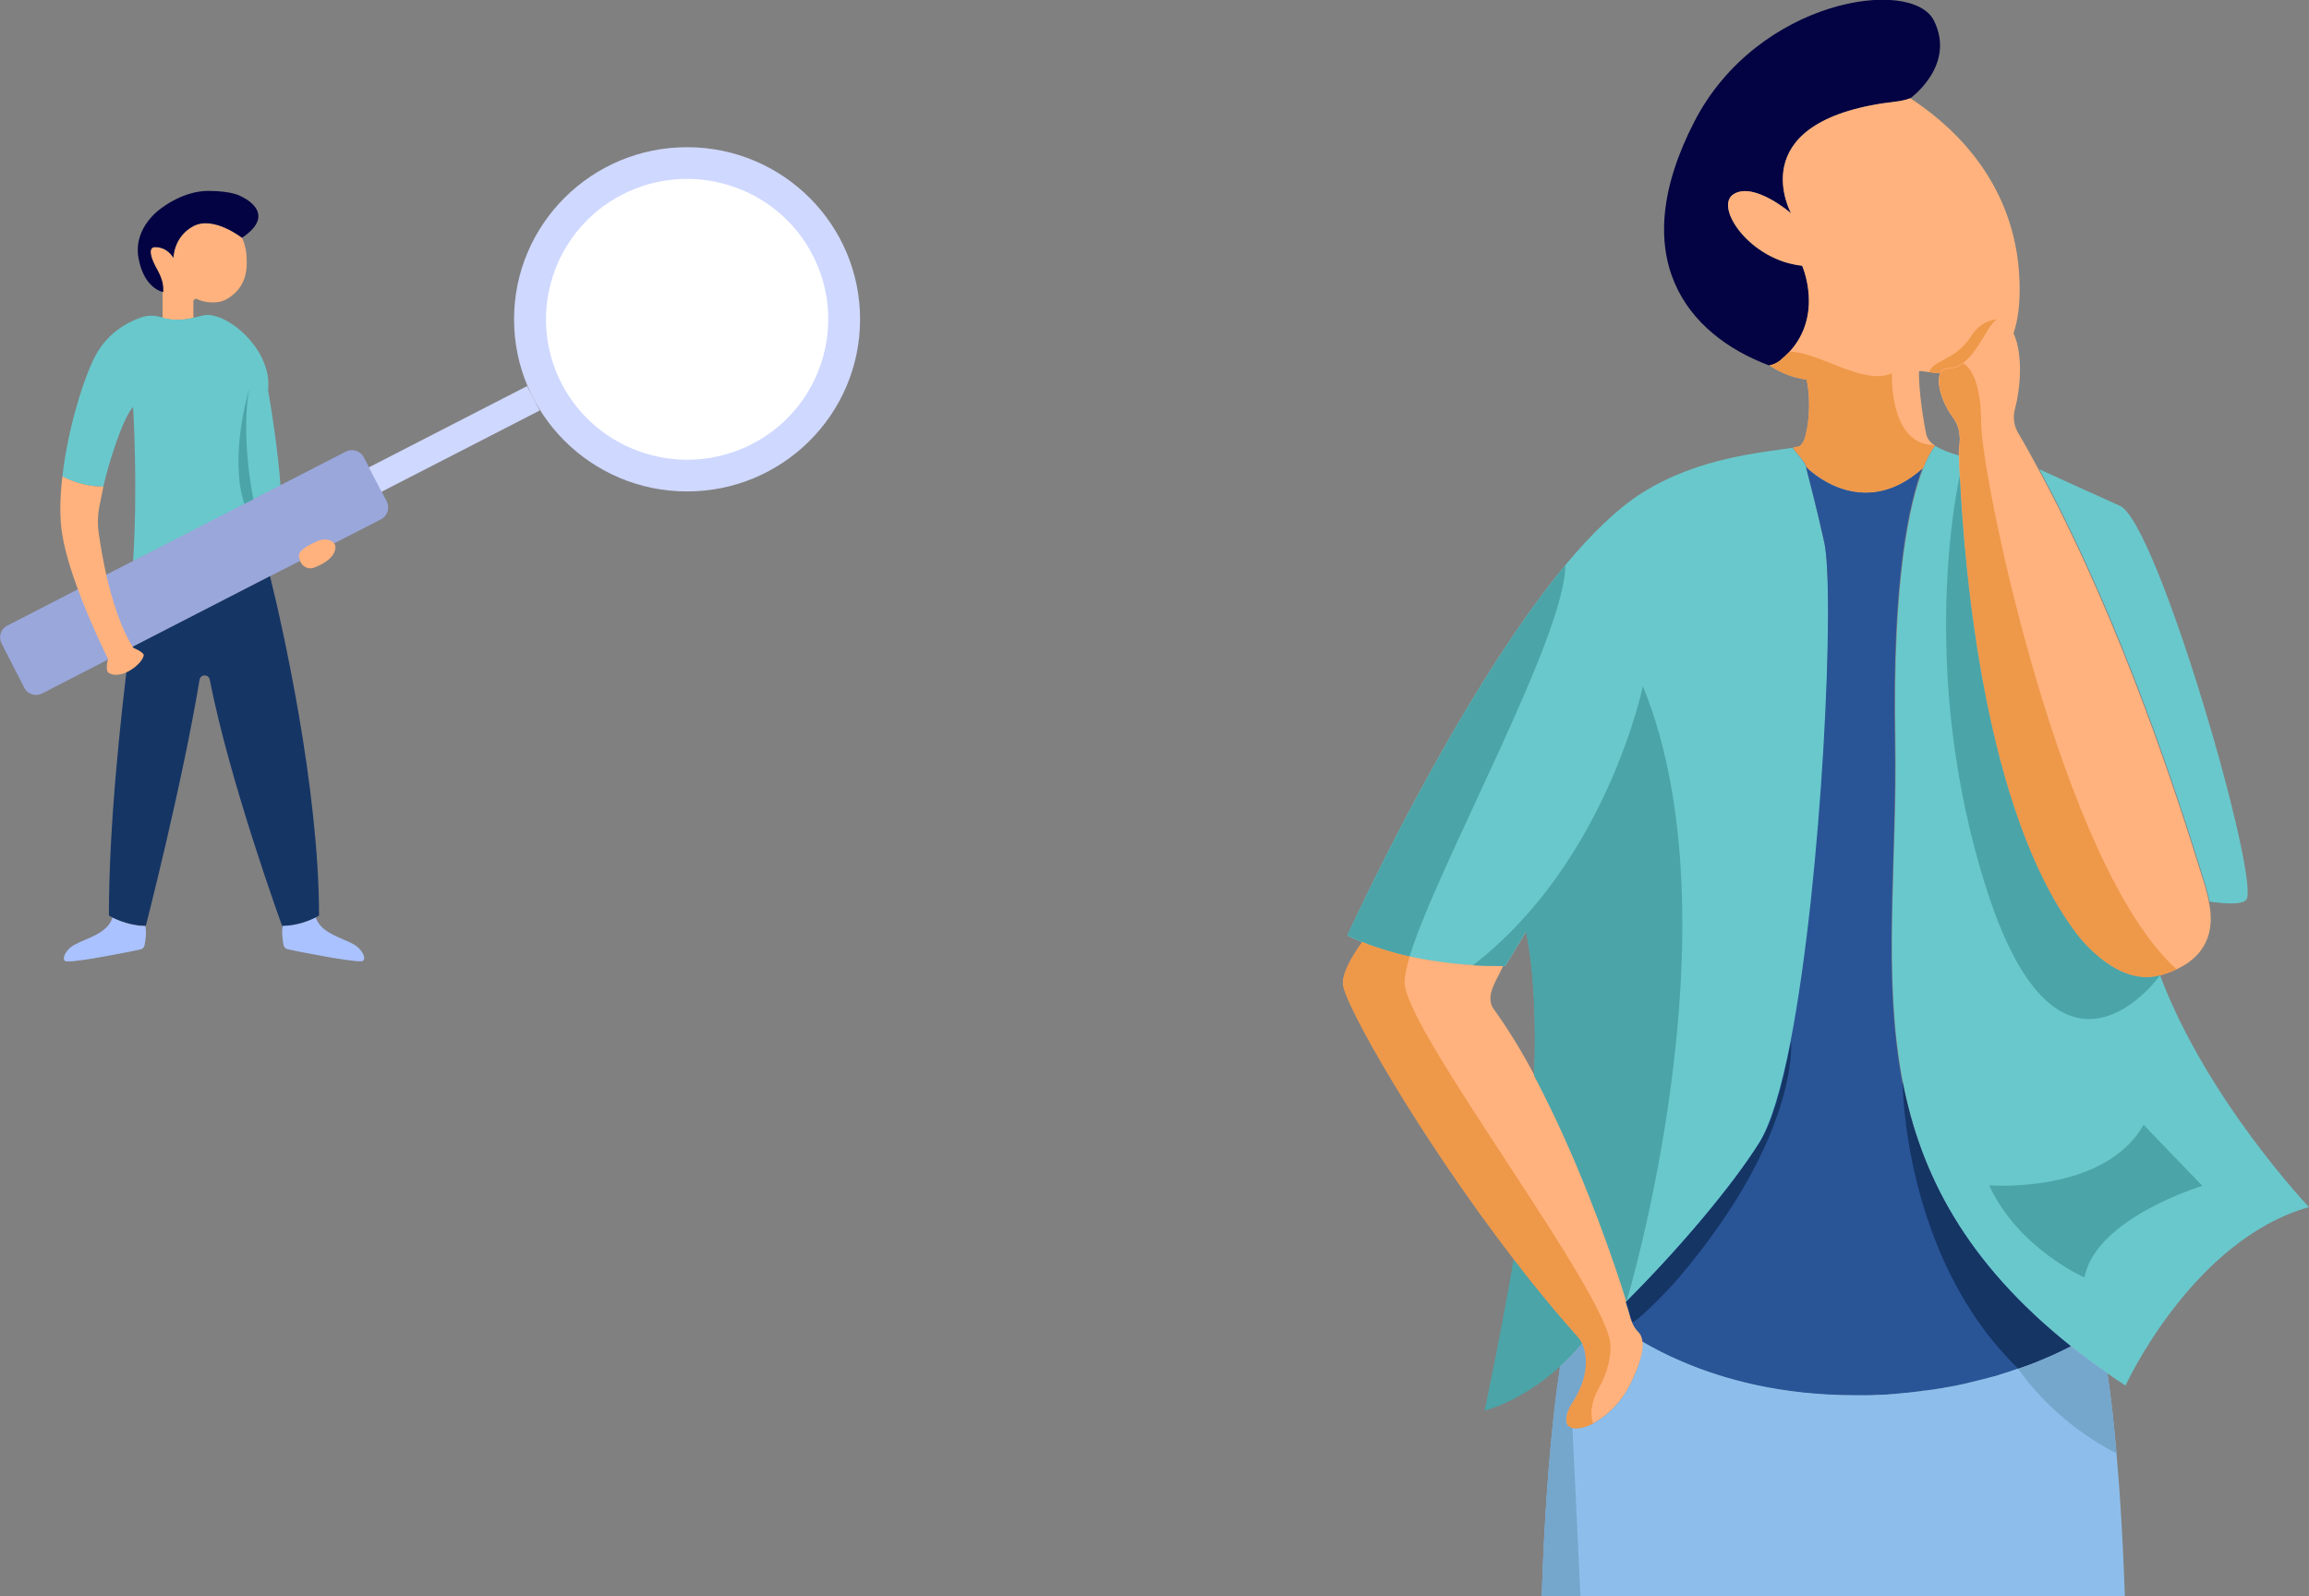 <svg width="502" height="347" viewBox="0 0 502 347" fill="none" xmlns="http://www.w3.org/2000/svg">
<rect x="0" y="0" width="502" height="347" fill="#808080" stroke="none"/>
<g clip-path="url(#clip0)">
<g clip-path="url(#clip1)">
<path d="M415.331 21.364C413.435 22.059 412.803 21.996 410.064 22.375C409.853 22.375 409.713 22.438 409.502 22.438C378.669 27.116 389.415 46.393 389.415 46.393C389.415 46.393 381.479 39.504 376.984 42.158C372.489 44.813 380.285 56.569 391.803 57.77C391.803 57.77 397.351 70.032 387.027 78.376C386.325 78.945 385.552 79.324 384.639 79.45C366.729 72.75 353.174 56.001 368.345 26.483C382.111 -0.253 415.683 -5.12 420.458 4.488C425.305 14.221 415.331 21.364 415.331 21.364Z" fill="#030242"/>
<path d="M502 262.432C476.575 269.574 462.107 301.241 462.107 301.241C460.772 300.356 459.438 299.471 458.174 298.586C455.364 296.626 452.766 294.667 450.237 292.708C400.652 253.267 412.943 209.971 412.1 160.923C411.468 125.527 415.261 109.094 418.14 101.825C418.632 100.624 419.053 99.676 419.475 98.918C420.037 97.906 420.458 97.274 420.739 96.958C422.144 97.78 423.9 98.475 425.936 99.044C426.568 117.563 430.221 174.386 451.01 202.449C451.291 202.892 459.859 214.775 469.622 212.057C479.806 239.109 502 262.432 502 262.432Z" fill="#69C8CC"/>
<path d="M437.806 72.308C436.401 76.48 433.873 78.755 430.853 79.956C429.87 80.335 423.97 81.22 422.003 81.157C421.933 81.157 421.863 81.157 421.793 81.157C421.02 81.094 420.177 81.03 419.405 80.904C418.702 80.778 417.93 80.714 417.227 80.651C417.087 82.927 417.649 88.805 418.773 94.367C418.983 95.315 419.615 96.2 420.528 96.769C420.599 96.832 420.669 96.832 420.669 96.895C420.388 97.274 419.896 97.906 419.405 98.855C418.983 99.613 418.562 100.561 418.07 101.762C404.866 113.645 393.137 101.888 392.786 101.509C392.365 99.992 390.117 98.159 389.906 97.274C390.328 97.211 390.679 97.148 390.96 97.085C391.592 97.085 392.294 95.694 392.435 95.125C393.699 90.511 393.418 85.392 392.786 82.547C389.696 82.105 386.957 80.967 384.709 79.45C385.552 79.261 386.324 78.945 387.027 78.376C387.799 77.744 388.431 77.112 389.064 76.48C396.508 68.326 391.803 57.77 391.803 57.77C380.355 56.57 372.488 44.75 376.983 42.159C381.478 39.504 389.415 46.393 389.415 46.393C389.415 46.393 378.669 27.116 409.502 22.438C409.712 22.438 409.923 22.375 410.064 22.375C412.803 21.996 413.435 21.996 415.331 21.364C421.863 25.662 438.438 37.924 439.07 61.437C439.211 65.987 438.719 69.59 437.806 72.308Z" fill="#FFB27D"/>
<path d="M488.304 195.686C487.11 196.824 482.826 196.381 480.368 196.002C479.876 193.348 479.033 191.072 478.612 189.682C478.612 189.682 478.612 189.682 478.612 189.618C473.977 174.702 461.967 136.841 444.197 103.595C443.916 103.089 443.635 102.52 443.354 102.015C443.776 102.204 457.893 108.651 460.913 109.979C469.13 113.708 491.816 192.399 488.304 195.686Z" fill="#69C8CC"/>
<path d="M343.973 292.076C342.428 293.972 340.813 295.615 339.197 297.069C332.806 302.884 326.204 305.791 322.763 306.676C322.763 306.676 326.274 290.243 329.084 273.746C330.278 275.326 331.542 276.843 332.736 278.423C336.248 282.784 339.759 286.956 343.271 290.875C343.271 290.875 343.622 291.317 343.973 292.076Z" fill="#4BA4A8"/>
<path d="M382.602 248.527C376.702 257.881 365.254 271.407 353.666 283.037C350.997 274.252 345.027 257.249 337.442 241.511C336.177 238.919 334.913 236.328 333.579 233.863C334 222.612 333.649 211.677 331.823 202.513L327.258 210.034H326.766C325.291 210.034 323.886 209.971 322.552 209.971C319.953 209.844 317.565 209.718 315.318 209.465C314.967 209.465 314.686 209.402 314.405 209.339C313.632 209.276 312.86 209.149 312.087 209.023C311.806 208.96 311.455 208.96 311.174 208.896C309.488 208.644 307.943 208.328 306.468 208.011C305.274 207.759 304.151 207.506 303.167 207.19C302.957 207.127 302.676 207.063 302.465 207C300.639 206.495 299.023 205.926 297.549 205.42C297.408 205.357 297.268 205.294 297.127 205.23C296.776 205.104 296.425 204.978 296.144 204.851C294.95 204.346 293.896 203.84 292.913 203.397C292.913 203.397 316.231 152.011 340.251 122.936C345.94 116.11 351.629 110.548 357.037 107.134C369.328 99.423 383.023 98.412 389.766 97.338C390.047 98.159 392.294 100.055 392.646 101.572C393.629 105.238 395.033 110.737 396.579 117.753C399.739 130.963 394.542 229.565 382.602 248.527Z" fill="#69C8CC"/>
<path d="M354.438 300.988C352.331 305.159 349.171 308.003 346.361 309.457C343.763 310.785 341.515 310.911 340.742 309.647C340.251 308.825 340.391 307.435 341.585 305.412C341.656 305.286 341.726 305.096 341.866 304.97C344.465 300.924 344.957 297.574 344.746 295.236C344.605 293.845 344.254 292.771 343.973 292.076C343.622 291.254 343.271 290.875 343.271 290.875C339.759 286.956 336.247 282.784 332.806 278.423C331.612 276.906 330.348 275.326 329.154 273.746C308.786 247.326 292 217.872 292 213.763C292 211.298 294.037 207.759 296.214 204.788C296.565 204.914 296.846 205.041 297.197 205.167C297.338 205.23 297.478 205.293 297.619 205.357C299.094 205.926 300.709 206.431 302.535 206.937C302.746 207 302.957 207.063 303.237 207.126C304.291 207.443 305.415 207.695 306.538 207.948C308.013 208.264 309.559 208.58 311.244 208.833C311.525 208.896 311.876 208.896 312.157 208.959C312.93 209.086 313.632 209.149 314.475 209.275C314.756 209.339 315.107 209.339 315.388 209.402C317.635 209.655 320.023 209.844 322.622 209.908C323.957 209.971 325.361 209.971 326.836 209.971L326.134 211.361C324.799 214.016 322.973 216.987 324.799 219.452C327.819 223.623 330.839 228.553 333.649 233.863C334.983 236.328 336.247 238.919 337.512 241.511C345.027 257.249 350.997 274.251 353.736 283.037C354.157 284.301 354.438 285.439 354.719 286.324C354.789 286.45 354.789 286.64 354.86 286.766C354.93 286.956 355 287.145 355.07 287.335C355.351 288.157 355.773 288.915 356.475 289.547C356.896 289.927 357.247 290.559 357.388 291.696C357.318 293.403 356.756 296.31 354.438 300.988Z" fill="#FFB27D"/>
<path d="M450.238 292.708C449.254 293.213 448.131 293.719 447.007 294.288C446.726 294.414 446.445 294.541 446.164 294.667C444.689 295.299 443.144 295.994 441.458 296.626C441.107 296.753 440.756 296.879 440.405 297.006C439.913 297.195 439.351 297.385 438.79 297.575C438.228 297.764 437.736 297.954 437.174 298.143C436.823 298.27 436.542 298.333 436.191 298.459C435.769 298.586 435.278 298.775 434.786 298.902C434.295 299.028 433.803 299.218 433.311 299.344C431.766 299.787 430.221 300.166 428.535 300.545C428.254 300.608 427.973 300.672 427.763 300.735C427.341 300.861 426.85 300.924 426.358 301.051C425.656 301.177 424.953 301.367 424.181 301.493C423.689 301.557 423.198 301.683 422.706 301.746C422.636 301.746 422.495 301.809 422.425 301.809C421.863 301.873 421.371 301.999 420.81 302.062C420.739 302.062 420.599 302.062 420.529 302.125C419.897 302.252 419.264 302.315 418.562 302.378C418.492 302.378 418.422 302.378 418.351 302.378C417.719 302.441 417.087 302.568 416.525 302.631C415.331 302.757 414.067 302.884 412.803 303.01C412.382 303.073 411.89 303.073 411.468 303.137C411.188 303.137 410.907 303.2 410.626 303.2C410.345 303.2 410.064 303.263 409.783 303.263C409.221 303.326 408.589 303.326 408.027 303.326C407.957 303.326 407.887 303.326 407.816 303.326C407.114 303.39 406.412 303.389 405.779 303.389C404.937 303.389 404.164 303.389 403.321 303.389C387.308 303.389 374.806 299.976 365.676 296.058C362.375 294.667 359.565 293.15 357.107 291.76C356.967 290.622 356.616 289.99 356.194 289.611C355.562 288.978 355.07 288.157 354.79 287.398C354.719 287.209 354.649 287.019 354.579 286.829C354.509 286.703 354.509 286.577 354.438 286.387C354.228 285.502 353.876 284.428 353.455 283.1C365.114 271.47 376.492 257.944 382.392 248.59C384.99 244.418 387.308 236.517 389.274 226.468C396.228 190.63 398.967 128.182 396.579 117.753C395.034 110.737 393.559 105.238 392.646 101.572C392.997 101.952 404.726 113.708 417.93 101.825C415.121 109.094 411.328 125.527 411.96 160.923C412.452 187.217 409.151 211.867 413.575 235.19C417.579 255.29 427.271 274.378 450.238 292.708Z" fill="#295597"/>
<path d="M450.589 567.401H430.361C430.361 567.401 404.024 445.793 398.545 368.239C393.067 445.793 366.729 567.401 366.729 567.401H346.572C328.171 394.659 335.826 318.749 339.197 297.069C340.813 295.615 342.428 293.909 343.973 292.076C344.325 292.771 344.676 293.845 344.746 295.236C344.957 297.638 344.465 300.924 341.866 304.97C336.248 313.818 349.03 311.796 354.438 300.988C356.756 296.31 357.318 293.403 357.107 291.696C359.495 293.087 362.375 294.604 365.676 295.994C374.806 299.913 387.308 303.326 403.321 303.326C404.164 303.326 405.007 303.326 405.779 303.326C406.482 303.326 407.184 303.326 407.816 303.263C407.886 303.263 407.957 303.263 408.027 303.263C408.659 303.263 409.221 303.2 409.783 303.2C410.064 303.2 410.345 303.2 410.626 303.137C410.907 303.137 411.187 303.073 411.468 303.073C411.89 303.073 412.381 303.01 412.803 302.947C414.067 302.821 415.261 302.757 416.525 302.568C417.157 302.505 417.789 302.441 418.351 302.315C418.422 302.315 418.492 302.315 418.562 302.315C419.194 302.252 419.826 302.125 420.529 302.062C420.599 302.062 420.739 302.062 420.81 301.999C421.371 301.936 421.933 301.809 422.425 301.746C422.495 301.746 422.636 301.746 422.706 301.683C423.197 301.62 423.689 301.493 424.181 301.43C424.883 301.304 425.656 301.177 426.358 300.988C426.85 300.924 427.271 300.798 427.763 300.672C428.044 300.608 428.325 300.545 428.535 300.482C430.221 300.103 431.766 299.66 433.311 299.281C433.803 299.155 434.294 299.028 434.786 298.839C435.278 298.712 435.699 298.523 436.191 298.396C436.542 298.27 436.893 298.207 437.174 298.08C437.736 297.89 438.298 297.701 438.789 297.511C439.351 297.322 439.843 297.132 440.405 296.942C440.756 296.816 441.107 296.69 441.458 296.563C443.144 295.931 444.689 295.236 446.164 294.604C446.445 294.477 446.726 294.351 447.007 294.225C448.131 293.719 449.254 293.15 450.238 292.644C452.696 294.604 455.365 296.563 458.174 298.523C458.806 302.631 459.509 308.383 460.141 315.904C463.301 351.616 465.478 427.969 450.589 567.401Z" fill="#8DBEEB"/>
<path d="M473.204 210.729C472.15 211.235 470.956 211.677 469.622 212.057C459.859 214.774 451.291 202.828 451.01 202.449C431.695 176.345 427.13 125.401 426.077 103.468C426.007 101.825 425.936 100.308 425.866 98.981C425.796 97.717 426.077 96.326 426.077 95.441C426.007 93.735 425.655 92.154 424.532 90.701C422.916 88.552 421.722 85.644 421.512 83.369C421.371 81.473 421.933 80.082 423.478 80.082C424.672 80.082 425.796 79.64 426.709 78.945C430.15 76.479 432.047 70.728 434.083 69.463C434.575 69.147 435.067 69.084 435.629 69.463C436.261 69.843 436.963 70.854 437.806 72.561C439.913 77.175 439.211 84.696 438.087 88.868C437.595 90.638 437.806 92.534 438.789 94.177C440.334 96.769 441.809 99.423 443.214 102.078C443.495 102.584 443.776 103.152 444.057 103.658C461.826 136.968 473.836 174.765 478.471 189.682C478.471 189.682 478.471 189.682 478.471 189.745C478.893 191.072 479.736 193.411 480.227 196.065C481.281 200.932 480.789 207.19 473.204 210.729Z" fill="#FFB27D"/>
<path d="M420.669 96.832C420.388 97.211 419.896 97.843 419.405 98.854C418.983 99.613 418.562 100.561 418.07 101.762C404.866 113.645 393.137 101.888 392.786 101.509C392.365 99.992 390.117 98.159 389.906 97.274C390.328 97.211 390.679 97.148 390.96 97.085C391.592 97.085 392.294 95.694 392.435 95.125C393.699 90.511 393.418 85.391 392.786 82.547C389.696 82.105 386.956 80.967 384.709 79.45C385.552 79.26 386.324 78.945 387.027 78.376C387.799 77.744 388.431 77.112 389.063 76.48C395.174 76.353 405.077 83.938 411.328 81.157C411.328 81.157 410.625 96.769 420.528 96.769C420.599 96.769 420.599 96.832 420.669 96.832Z" fill="#EE9849"/>
<path d="M434.154 69.4C431.555 71.044 429.097 80.019 423.549 80.019C422.636 80.019 422.074 80.462 421.793 81.157C421.02 81.094 420.177 81.03 419.405 80.904C420.458 78.06 425.234 78.439 428.746 72.814C430.361 70.285 432.679 69.59 434.154 69.4Z" fill="#EE9849"/>
<path d="M473.204 210.729C472.151 211.235 470.957 211.677 469.622 212.057C459.86 214.774 451.291 202.829 451.01 202.449C430.221 174.386 426.569 117.5 425.937 99.044C425.867 97.78 426.148 96.389 426.148 95.504C426.077 93.798 425.726 92.218 424.602 90.764C422.987 88.615 421.793 85.707 421.582 83.432C421.442 81.536 422.004 80.145 423.549 80.145C424.743 80.145 425.867 79.703 426.78 79.008C426.78 79.008 430.713 80.398 430.713 91.902C430.713 103.279 447.99 187.975 473.204 210.729Z" fill="#EE9849"/>
<path d="M469.622 212.057C469.622 212.057 447.92 242.648 432.117 193.98C416.315 145.311 426.077 103.405 426.077 103.405C427.131 125.338 431.696 176.282 451.01 202.386C451.291 202.829 459.86 214.774 469.622 212.057Z" fill="#4BA4A8"/>
<path d="M432.468 257.691C432.468 257.691 457.401 259.714 466.04 244.545L478.823 257.818C478.823 257.818 455.646 264.771 453.187 277.728C453.187 277.728 438.789 271.47 432.468 257.691Z" fill="#4BA4A8"/>
<path d="M353.596 283.037C350.927 274.251 344.957 257.249 337.371 241.511C336.107 238.919 334.843 236.328 333.509 233.863C333.93 222.612 333.579 211.677 331.753 202.512L327.188 210.034H326.696C325.221 210.034 323.816 209.971 322.482 209.971C321.709 209.971 320.937 209.908 320.234 209.844C349.311 187.469 357.178 149.167 357.178 149.167C378.388 201.122 353.596 283.037 353.596 283.037Z" fill="#4BA4A8"/>
<path d="M340.321 122.873C340.321 138.485 312.368 188.481 306.468 207.948C305.274 207.695 304.151 207.443 303.167 207.127C302.957 207.063 302.676 207 302.465 206.937C300.639 206.431 299.023 205.862 297.549 205.357C297.408 205.294 297.268 205.23 297.127 205.167C296.776 205.041 296.425 204.914 296.144 204.788C294.95 204.282 293.896 203.777 292.913 203.334C292.983 203.334 316.301 151.948 340.321 122.873Z" fill="#4BA4A8"/>
<path d="M389.415 226.404C389.415 227.036 391.03 247.073 365.043 277.728C362.304 280.951 355.14 288.157 354.859 287.335C354.789 287.146 354.719 286.956 354.649 286.766C354.578 286.64 354.578 286.513 354.508 286.324C354.297 285.439 353.946 284.364 353.525 283.037C365.184 271.407 376.562 257.881 382.461 248.527C385.2 244.355 387.448 236.454 389.415 226.404Z" fill="#153565"/>
<path d="M353.525 567.402H346.572C328.171 394.659 335.826 318.749 339.197 297.069C340.813 295.615 342.428 293.909 343.973 292.076C344.325 292.771 344.676 293.845 344.746 295.236C344.957 297.638 344.465 300.925 341.866 304.97C339.759 308.256 340.251 310.026 341.866 310.405L345.238 381.512C345.308 381.576 352.682 543.636 353.525 567.402Z" fill="#75A6CC"/>
<path d="M450.237 292.708C449.254 293.213 448.13 293.719 447.007 294.288C446.726 294.414 446.445 294.541 446.164 294.667C444.689 295.299 443.144 295.994 441.458 296.626C441.107 296.753 440.756 296.879 440.405 297.006C439.913 297.195 439.351 297.385 438.789 297.575C413.646 273.177 413.646 235.19 413.646 235.19C417.579 255.29 427.271 274.378 450.237 292.708Z" fill="#153565"/>
<path d="M460.141 315.967C445.883 308.699 438.79 297.575 438.79 297.575C439.351 297.385 439.843 297.195 440.405 297.006C440.756 296.879 441.107 296.753 441.458 296.626C443.144 295.994 444.689 295.299 446.164 294.667C446.445 294.541 446.726 294.414 447.007 294.288C448.131 293.782 449.254 293.213 450.238 292.708C452.696 294.667 455.365 296.626 458.174 298.586C458.806 302.694 459.509 308.446 460.141 315.967Z" fill="#75A6CC"/>
<path d="M347.414 302.125C348.959 299.471 350.153 296.247 350.153 292.644C350.153 281.899 306.608 225.456 305.414 214.079C305.274 212.752 305.695 210.603 306.468 207.948C305.274 207.695 304.15 207.443 303.167 207.126C302.956 207.063 302.675 207 302.464 206.937C300.638 206.431 299.023 205.862 297.548 205.357C297.407 205.293 297.267 205.23 297.127 205.167C296.775 205.041 296.424 204.914 296.143 204.788C294.036 207.759 291.929 211.235 291.929 213.763C291.929 217.872 308.715 247.326 329.083 273.746C330.277 275.326 331.541 276.843 332.735 278.423C336.247 282.784 339.759 286.956 343.27 290.875C343.27 290.875 343.622 291.254 343.973 292.076C344.324 292.771 344.675 293.845 344.745 295.236C344.956 297.638 344.464 300.924 341.866 304.97C341.795 305.096 341.655 305.286 341.585 305.412C341.444 305.602 341.304 305.854 341.234 306.044C341.234 306.107 341.163 306.171 341.163 306.234C341.093 306.423 341.023 306.55 340.953 306.739C340.882 306.803 340.882 306.929 340.882 306.992C340.812 307.119 340.812 307.245 340.742 307.371C340.742 307.498 340.672 307.561 340.672 307.687C340.672 307.751 340.601 307.877 340.601 307.94C340.601 308.067 340.601 308.13 340.531 308.256C340.531 308.32 340.531 308.383 340.531 308.446C340.531 308.572 340.531 308.636 340.531 308.762C340.531 308.825 340.531 308.888 340.531 308.888C340.531 309.015 340.601 309.078 340.601 309.204C340.601 309.268 340.601 309.268 340.601 309.331C340.672 309.457 340.672 309.584 340.742 309.71C341.514 310.911 343.762 310.785 346.361 309.52C345.167 305.918 347.344 302.315 347.414 302.125Z" fill="#EE9849"/>
</g>
<g clip-path="url(#clip2)">
<path d="M52.611 51.697C53.599 53.763 53.736 56.03 53.599 58.134C53.293 62.82 50.026 64.668 48.834 65.262C47.311 66.021 44.666 65.856 43.011 65.104C42.642 64.783 42.042 65.058 42.042 65.517V69.099C39.089 69.833 36.827 69.512 35.351 69.145V63.589V62.946C35.351 61.431 34.935 59.962 34.197 58.676C32.812 56.243 32.028 53.763 33.735 53.763C36.504 53.763 37.704 56.105 37.704 56.105C37.704 56.105 37.704 51.468 42.089 49.172C46.473 46.83 52.611 51.697 52.611 51.697Z" fill="#FFB27D"/>
<path d="M52.611 51.697C52.611 51.697 46.473 46.876 42.089 49.126C37.704 51.422 37.704 56.059 37.704 56.059C37.704 56.059 36.505 53.717 33.736 53.717C32.028 53.717 32.812 56.243 34.197 58.63C34.935 59.962 35.5 61.388 35.5 62.857V63.5C35.315 63.454 31.382 62.763 30.136 56.243C28.797 49.172 35.351 45.067 35.351 45.067C35.351 45.067 39.901 41.503 45.261 41.503C50.621 41.503 52.408 42.691 52.408 42.691C52.408 42.691 60.745 46.255 52.611 51.697Z" fill="#030242"/>
<path d="M58.287 84.847C60.5 97.5 61 105.784 61 105.784L28.936 121.992C29.997 105.509 28.936 88.5 28.936 88.5C26.767 90.658 23.536 100.917 22.475 105.784C18.46 105.83 15.183 104.453 13.568 103.58C14.629 94.306 17.491 84.251 20.26 78.282C22.936 72.542 27.644 70.063 30.689 69.007C32.12 68.502 33.689 68.548 35.166 69.007C35.258 69.053 35.351 69.053 35.489 69.099C36.966 69.512 39.227 69.787 42.181 69.053C42.458 69.007 42.688 68.915 42.965 68.869C43.796 68.64 44.396 68.502 44.996 68.456C44.996 68.456 45.227 68.456 45.642 68.502C51.042 69.099 59.21 76.858 58.287 84.847Z" fill="#69C8CC"/>
<path d="M82.839 112.901L72.64 118.135L65.21 121.946L58.749 125.252L57.964 125.665L28.844 140.633L28.659 140.725L28.151 141.001L23.398 143.434L9.138 150.781C7.753 151.469 6.046 150.964 5.307 149.587L0.323 139.853C-0.369 138.475 0.138 136.777 1.523 136.042L16.891 128.145L23.029 124.977L30.32 121.258L53.119 109.549L57.087 107.483L75.224 98.163C76.609 97.474 78.317 97.979 79.055 99.356L80.209 101.56L82.978 106.886L84.131 109.09C84.778 110.514 84.224 112.167 82.839 112.901Z" fill="#9AA7DB"/>
<path d="M117.343 89.244L114.59 83.94L80.188 101.614L82.94 106.918L117.343 89.244Z" fill="#CFD8FF"/>
<path d="M186.988 69.494C187.028 48.828 170.221 32.041 149.448 32.001C128.675 31.961 111.803 48.682 111.763 69.349C111.723 90.016 128.53 106.802 149.302 106.842C170.075 106.882 186.947 90.161 186.988 69.494Z" fill="#CFD8FF"/>
<path d="M122.113 83.424C114.36 68.456 120.267 49.998 135.312 42.285C150.357 34.571 168.909 40.448 176.662 55.416C184.415 70.385 178.508 88.842 163.463 96.556C148.418 104.269 129.866 98.392 122.113 83.424Z" fill="white"/>
<path d="M65.21 121.9C65.672 123.186 67.01 123.875 68.256 123.415C69.825 122.819 71.902 121.763 72.64 120.156C73.886 117.447 70.748 116.85 69.133 117.584C67.518 118.319 64.887 119.467 64.979 120.936C65.026 121.258 65.118 121.579 65.21 121.9Z" fill="#FFB27D"/>
<path d="M78.455 209C75.547 209 65.348 206.98 62.579 206.383C62.118 206.291 61.748 205.924 61.656 205.464C61.472 204.592 61.195 202.985 61.472 201.24C64.656 201.194 67.379 200.047 68.625 199.404C69.733 202.939 74.394 203.857 76.932 205.327C79.009 206.521 79.932 209 78.455 209Z" fill="#AAC2FF"/>
<path d="M69.363 199.036C69.363 199.036 69.086 199.22 68.625 199.45C67.379 200.093 64.656 201.24 61.472 201.286H61.333C61.333 201.286 50.026 170.34 45.596 147.75C45.365 146.51 43.566 146.556 43.381 147.796C39.643 170.386 31.705 201.286 31.705 201.286H31.567C28.382 201.24 25.659 200.093 24.413 199.45C23.952 199.22 23.675 199.036 23.675 199.036C23.675 179.798 26.121 156.795 28.105 141.001L28.613 140.725L28.797 140.633L57.918 125.665L58.703 125.252C61.379 136.042 69.363 171.396 69.363 199.036Z" fill="#153565"/>
<path d="M31.428 205.51C31.336 205.97 30.966 206.337 30.505 206.429C27.69 207.026 17.537 209.046 14.629 209.046C13.106 209.046 14.076 206.566 16.152 205.419C18.691 203.995 23.352 203.031 24.459 199.496C25.705 200.138 28.428 201.286 31.613 201.332C31.89 203.031 31.613 204.592 31.428 205.51Z" fill="#AAC2FF"/>
<path d="M31.243 142.562C30.966 143.664 29.582 145.041 28.013 145.914C26.536 146.694 24.875 147.062 23.628 146.281C22.936 145.868 23.305 143.985 23.444 143.434C23.49 143.342 23.49 143.251 23.49 143.251C23.49 143.251 19.89 136.088 16.937 128.145C15.46 124.15 14.168 119.972 13.568 116.391C12.922 112.763 13.014 108.264 13.568 103.581C15.183 104.407 18.414 105.83 22.475 105.784C22.106 107.529 21.782 109.136 21.552 110.376C21.229 112.212 21.183 114.095 21.459 115.932C21.967 119.375 22.521 122.36 23.121 125.023C25.336 134.665 27.874 139.118 28.751 140.45C28.797 140.542 28.843 140.633 28.89 140.679C28.982 140.817 29.028 140.863 29.028 140.863C29.028 140.863 31.428 141.827 31.243 142.562Z" fill="#FFB27D"/>
<path d="M55.103 108.539L53.119 109.549C49.796 99.448 53.949 85.353 54.134 84.756C52.426 95.316 54.826 107.254 55.103 108.539Z" fill="#4BA4A8"/>
</g>
</g>
<defs>
<clipPath id="clip0">
<rect width="502" height="347" fill="white"/>
</clipPath>
<clipPath id="clip1">
<rect width="210" height="593" fill="white" transform="translate(292)"/>
</clipPath>
<clipPath id="clip2">
<rect width="187" height="177" fill="white" transform="translate(0 32)"/>
</clipPath>
</defs>
</svg>
